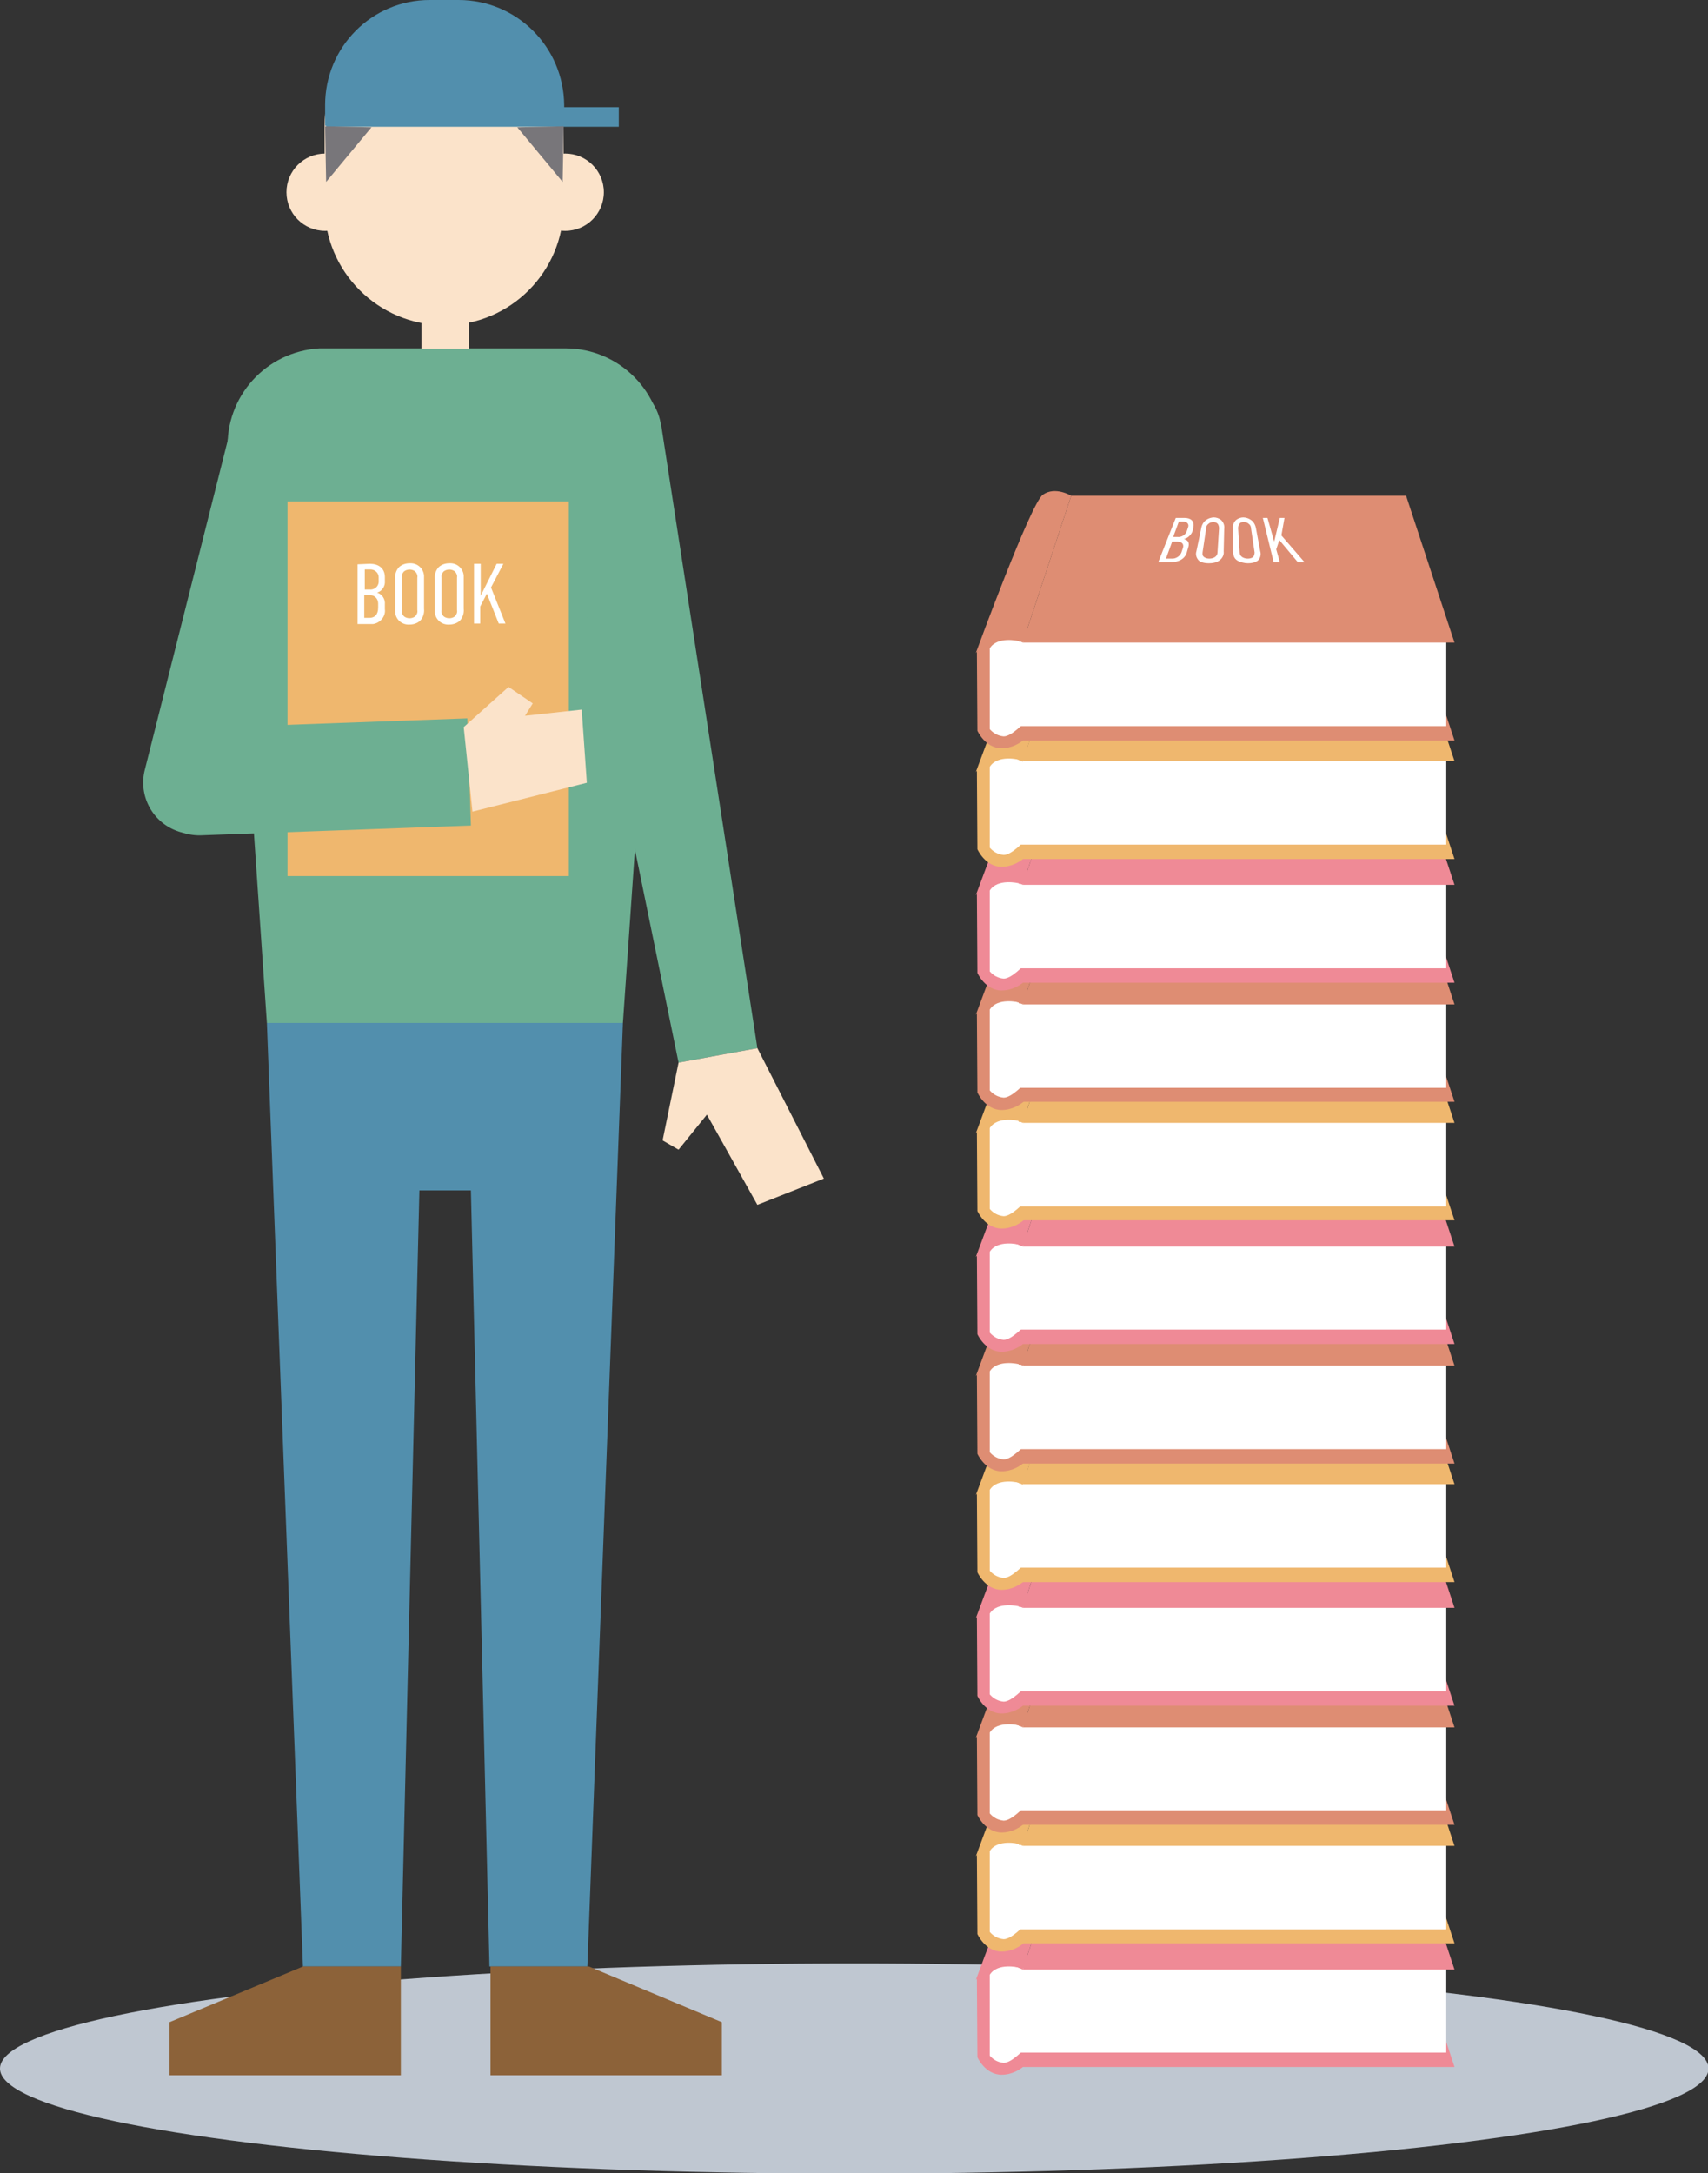<?xml version="1.0" encoding="utf-8"?>
<!-- Generator: Adobe Illustrator 21.1.0, SVG Export Plug-In . SVG Version: 6.00 Build 0)  -->
<svg version="1.1" id="レイヤー_2" xmlns="http://www.w3.org/2000/svg" xmlns:xlink="http://www.w3.org/1999/xlink" x="0px"
	 y="0px" viewBox="0 0 331.5 421.7" style="enable-background:new 0 0 331.5 421.7;" xml:space="preserve">
<rect x="0" y="0" width="331.5" height="421.7" fill="#333333" stroke="none"/>
<style type="text/css">
	.st0{fill:#BFC7D1;}
	.st1{fill:#6DAF92;}
	.st2{fill:#528FAD;}
	.st3{fill:#8C6239;}
	.st4{fill:#FBE3CA;}
	.st5{fill:#78767A;}
	.st6{fill:#EFB76E;}
	.st7{fill:#FFFFFF;}
	.st8{fill:#EF8A96;}
	.st9{fill:#DE8D73;}
</style>
<title>5アートボード 1</title>
<ellipse class="st0" cx="165.8" cy="401.4" rx="165.8" ry="20.4"/>
<path class="st1" d="M120.9,198.5H51.8L44.2,87.3C43.7,77,51.6,68.2,62,67.6c0.3,0,0.7,0,1,0h46.8c10.4,0,18.8,8.5,18.8,18.9
	c0,0.3,0,0.5,0,0.8L120.9,198.5z"/>
<path class="st2" d="M51.8,198.5l7,183.1h19L81.4,231h10L95,381.6h19l6.9-183.1H51.8z"/>
<path class="st3" d="M58.8,381.6l-25.9,10.8v10.3h44.9v-21.1H58.8z M114.3,381.6l25.8,10.8v10.3H95.2v-21.1H114.3z"/>
<path class="st1" d="M147,203.4l-15.3,2.8L107.1,86.1c-1.1-5.8,2.7-11.5,8.5-12.6c5.8-1.1,11.5,2.7,12.6,8.5c0,0.1,0,0.2,0.1,0.3
	L147,203.4z"/>
<path class="st4" d="M131.7,206.2l-3.1,15.1l3.1,1.8l5.5-6.8l9.8,17.5l12.9-5.1L147,203.4L131.7,206.2z M86.2,63.1
	C73.4,63.1,63,52.7,63,39.9V24.4C63,11.6,73.4,1.2,86.2,1.2s23.2,10.4,23.2,23.2c0,0,0,0,0,0v15.5c0,12.8-10.3,23.2-23.1,23.2
	C86.3,63.1,86.2,63.1,86.2,63.1z"/>
<path class="st4" d="M81.8,60.9H91v6.8h-9.2V60.9z"/>
<circle class="st4" cx="63.1" cy="37.3" r="7.5"/>
<circle class="st4" cx="109.7" cy="37.3" r="7.5"/>
<path class="st2" d="M63.3,20.8h56.8v3.8H63.3V20.8z"/>
<path class="st2" d="M89,0h-5.6C72.2,0,63.1,9.1,63.1,20.4c0,0,0,0,0,0v4h46.4v-4C109.4,9.1,100.3,0,89,0z"/>
<path class="st5" d="M63.1,24.5l0.2,10.8l8.8-10.6L63.1,24.5z M109.4,24.5l-0.2,10.8l-8.8-10.6L109.4,24.5z"/>
<path class="st1" d="M34.8,161.4c5.1,1.5,10.5-1.2,12.3-6.2l23.7-67.5c2.1-7-1.8-14.3-8.8-16.4c-6.9-2.1-14.2,1.8-16.4,8.6
	l-17.5,69.5C26.8,154.5,29.7,159.8,34.8,161.4z"/>
<path class="st6" d="M55.8,97.3h54.6V170H55.8V97.3z"/>
<path class="st1" d="M90.7,139.4l0.7,20.8l-52.5,1.9c-5.7,0.1-10.5-4.5-10.6-10.2c-0.1-5.6,4.2-10.2,9.8-10.6L90.7,139.4z"/>
<path class="st4" d="M91.7,157.5L90,141.1l8.7-7.8l4.7,3.2l-1.5,2.4l11-1.2l1,14.2L91.7,157.5z"/>
<path class="st7" d="M71.8,109.4c1.6,0,2.9,0.8,2.9,2.6v0.7c0.1,1-0.5,2-1.5,2.3c1,0.3,1.6,1.3,1.5,2.3v0.9c0.2,1.4-0.9,2.7-2.3,2.9
	c-0.2,0-0.4,0-0.6,0h-2.4v-11.6L71.8,109.4L71.8,109.4z M70.7,114.4h1c0.9,0.1,1.7-0.5,1.8-1.4c0-0.1,0-0.2,0-0.3V112
	c0-0.8-0.7-1.5-1.6-1.5c0,0-0.1,0-0.1,0h-1v3.9H70.7z M70.7,119.9h1c1,0,1.7-0.6,1.7-2v-0.8c0-0.9-0.7-1.6-1.5-1.6c0,0,0,0-0.1,0
	h-1.1L70.7,119.9z M76.7,112.4c-0.1-0.9,0.2-1.8,0.8-2.4c0.6-0.5,1.3-0.7,2-0.7c1.5-0.1,2.7,1,2.8,2.4c0,0.2,0,0.4,0,0.7v5.7
	c0.1,0.9-0.2,1.8-0.8,2.4c-0.6,0.5-1.3,0.7-2,0.7c-1.5,0.1-2.7-1-2.8-2.4c0-0.2,0-0.4,0-0.7V112.4z M81,112.1
	c0.1-0.4-0.1-0.9-0.4-1.2c-0.6-0.5-1.6-0.5-2.2,0c-0.3,0.3-0.5,0.8-0.4,1.2v6.3c-0.1,0.4,0.1,0.9,0.4,1.2c0.6,0.5,1.6,0.5,2.2,0
	c0.3-0.3,0.5-0.8,0.4-1.2V112.1z M84.4,112.4c-0.1-0.9,0.2-1.8,0.8-2.4c0.6-0.5,1.3-0.7,2-0.7c1.5-0.1,2.7,1,2.8,2.4
	c0,0.2,0,0.4,0,0.7v5.7c0.1,0.9-0.2,1.8-0.8,2.4c-0.6,0.5-1.3,0.7-2,0.7c-1.5,0.1-2.7-1-2.8-2.4c0-0.2,0-0.4,0-0.7V112.4z
	 M88.7,112.1c0.1-0.4-0.1-0.9-0.4-1.2c-0.6-0.5-1.6-0.5-2.2,0c-0.3,0.3-0.5,0.8-0.4,1.2v6.3c-0.1,0.4,0.1,0.9,0.4,1.2
	c0.6,0.5,1.6,0.5,2.2,0c0.3-0.3,0.5-0.8,0.4-1.2V112.1z M93.3,109.4v6.2l3.1-6.2h1.3l-2.4,4.6l2.8,7h-1.3l-2.3-5.8l-1.3,2.5v3.3H92
	v-11.6H93.3z"/>
<path class="st8" d="M282.3,401.1h-83.8l9.4-28.5h65L282.3,401.1z"/>
<path class="st8" d="M189.6,383.9l0.1,15.3c0,0,1.5,3.4,4.7,3.4c1.9,0,3.7-0.9,5-2.3l1.6-20.8C201,379.5,192.5,378.7,189.6,383.9
	L189.6,383.9z"/>
<path class="st7" d="M197.7,381.8c0,0-4.1-1-5.6,1.4v15.7c0.7,0.8,1.6,1.3,2.7,1.4c1.6,0,4.1-2.8,4.1-2.8L197.7,381.8z"/>
<path class="st7" d="M197.3,381.9h83.4v16.4h-83.4V381.9z"/>
<path class="st8" d="M282.3,382.2h-83.8l9.4-28.5h65L282.3,382.2z"/>
<path class="st8" d="M207.9,353.7c0,0-3.1-1.9-5.5-0.2s-13,30.7-13,30.7s4.1-4.6,9.1-2L207.9,353.7z"/>
<path class="st6" d="M282.3,377.1h-83.8l9.4-28.4h65L282.3,377.1z"/>
<path class="st6" d="M189.6,360l0.1,15.3c0,0,1.5,3.4,4.7,3.4c1.9,0,3.7-0.9,5-2.3l1.6-20.8C201,355.6,192.5,354.7,189.6,360
	L189.6,360z"/>
<path class="st7" d="M197.7,357.8c0,0-4.1-1-5.6,1.4v15.7c0.7,0.8,1.6,1.3,2.7,1.4c1.6,0,4.1-2.8,4.1-2.8L197.7,357.8z"/>
<path class="st7" d="M197.3,358h83.4v16.4h-83.4V358z"/>
<path class="st6" d="M282.3,358.2h-83.8l9.4-28.5h65L282.3,358.2z"/>
<path class="st6" d="M207.9,329.7c0,0-3.1-1.9-5.5-0.2s-13,30.7-13,30.7s4.1-4.6,9.1-2L207.9,329.7z"/>
<path class="st9" d="M282.3,354.1h-83.8l9.4-28.4h65L282.3,354.1z"/>
<path class="st9" d="M189.6,336.9l0.1,15.3c0,0,1.5,3.4,4.7,3.4c1.9,0,3.7-0.9,5-2.3l1.6-20.8C201,332.5,192.5,331.7,189.6,336.9
	L189.6,336.9z"/>
<path class="st7" d="M197.7,334.8c0,0-4.1-1-5.6,1.4v15.7c0.7,0.8,1.6,1.3,2.7,1.4c1.6,0,4.1-2.8,4.1-2.8L197.7,334.8z"/>
<path class="st7" d="M197.3,334.9h83.4v16.4h-83.4V334.9z"/>
<path class="st9" d="M282.3,335.2h-83.8l9.4-28.5h65L282.3,335.2z"/>
<path class="st9" d="M207.9,306.7c0,0-3.1-1.9-5.5-0.2s-13,30.7-13,30.7s4.1-4.6,9.1-2L207.9,306.7z"/>
<path class="st8" d="M282.3,331h-83.8l9.4-28.5h65L282.3,331z"/>
<path class="st8" d="M189.6,313.8l0.1,15.3c0,0,1.5,3.4,4.7,3.4c1.9,0,3.7-0.9,5-2.3l1.6-20.8C201,309.4,192.5,308.5,189.6,313.8
	L189.6,313.8z"/>
<path class="st7" d="M197.7,311.7c0,0-4.1-1-5.6,1.4v15.7c0.7,0.8,1.6,1.3,2.7,1.4c1.6,0,4.1-2.8,4.1-2.8L197.7,311.7z"/>
<path class="st7" d="M197.3,311.8h83.4v16.4h-83.4V311.8z"/>
<path class="st8" d="M282.3,312h-83.8l9.4-28.5h65L282.3,312z"/>
<path class="st8" d="M207.9,283.5c0,0-3.1-1.9-5.5-0.2s-13,30.7-13,30.7s4.1-4.6,9.1-2L207.9,283.5z"/>
<path class="st6" d="M282.3,307h-83.8l9.4-28.5h65L282.3,307z"/>
<path class="st6" d="M189.6,289.8l0.1,15.3c0,0,1.5,3.4,4.7,3.4c1.9,0,3.7-0.9,5-2.3l1.6-20.8C201,285.4,192.5,284.6,189.6,289.8
	L189.6,289.8z"/>
<path class="st7" d="M197.7,287.7c0,0-4.1-1-5.6,1.4v15.7c0.7,0.8,1.6,1.3,2.7,1.4c1.6,0,4.1-2.8,4.1-2.8L197.7,287.7z"/>
<path class="st7" d="M197.3,287.8h83.4v16.4h-83.4V287.8z"/>
<path class="st6" d="M282.3,288h-83.8l9.4-28.4h65L282.3,288z"/>
<path class="st6" d="M207.9,259.6c0,0-3.1-1.9-5.5-0.2s-13,30.7-13,30.7s4.1-4.6,9.1-2L207.9,259.6z"/>
<path class="st9" d="M282.3,284h-83.8l9.4-28.5h65L282.3,284z"/>
<path class="st9" d="M189.6,266.8l0.1,15.3c0,0,1.5,3.4,4.7,3.4c1.9,0,3.7-0.9,5-2.3l1.6-20.8C201,262.4,192.5,261.5,189.6,266.8
	L189.6,266.8z"/>
<path class="st7" d="M197.7,264.7c0,0-4.1-1-5.6,1.4v15.7c0.7,0.8,1.6,1.3,2.7,1.4c1.6,0,4.1-2.8,4.1-2.8L197.7,264.7z"/>
<path class="st7" d="M197.3,264.8h83.4v16.4h-83.4V264.8z"/>
<path class="st9" d="M282.3,265h-83.8l9.4-28.5h65L282.3,265z"/>
<path class="st9" d="M207.9,236.5c0,0-3.1-1.9-5.5-0.2s-13,30.7-13,30.7s4.1-4.6,9.1-2L207.9,236.5z"/>
<path class="st8" d="M282.3,260.8h-83.8l9.4-28.5h65L282.3,260.8z"/>
<path class="st8" d="M189.6,243.6l0.1,15.3c0,0,1.5,3.4,4.7,3.4c1.9,0,3.7-0.9,5-2.3l1.6-20.8C201,239.2,192.5,238.4,189.6,243.6
	L189.6,243.6z"/>
<path class="st7" d="M197.7,241.5c0,0-4.1-1-5.6,1.4v15.7c0.7,0.8,1.6,1.3,2.7,1.4c1.6,0,4.1-2.8,4.1-2.8L197.7,241.5L197.7,241.5z"
	/>
<path class="st7" d="M197.3,241.6h83.4V258h-83.4V241.6z"/>
<path class="st8" d="M282.3,241.9h-83.8l9.4-28.5h65L282.3,241.9z"/>
<path class="st8" d="M207.9,213.4c0,0-3.1-1.9-5.5-0.2s-13,30.7-13,30.7s4.1-4.6,9.1-2L207.9,213.4z"/>
<path class="st6" d="M282.3,236.8h-83.8l9.4-28.4h65L282.3,236.8z"/>
<path class="st6" d="M189.6,219.7l0.1,15.3c0,0,1.5,3.4,4.7,3.4c1.9,0,3.7-0.9,5-2.3l1.6-20.8C201,215.3,192.5,214.4,189.6,219.7
	L189.6,219.7z"/>
<path class="st7" d="M197.7,217.5c0,0-4.1-1-5.6,1.4v15.7c0.7,0.8,1.6,1.3,2.7,1.4c1.6,0,4.1-2.8,4.1-2.8L197.7,217.5L197.7,217.5z"
	/>
<path class="st7" d="M197.3,217.7h83.4v16.4h-83.4V217.7z"/>
<path class="st6" d="M282.3,217.9h-83.8l9.4-28.5h65L282.3,217.9z"/>
<path class="st6" d="M207.9,189.4c0,0-3.1-1.9-5.5-0.2s-13,30.7-13,30.7s4.1-4.6,9.1-2L207.9,189.4z"/>
<path class="st9" d="M282.3,213.8h-83.8l9.4-28.4h65L282.3,213.8z"/>
<path class="st9" d="M189.6,196.7l0.1,15.3c0,0,1.5,3.4,4.7,3.4c1.9,0,3.7-0.9,5-2.3l1.6-20.8C201,192.2,192.5,191.4,189.6,196.7
	L189.6,196.7z"/>
<path class="st7" d="M197.7,194.5c0,0-4.1-1-5.6,1.4v15.7c0.7,0.8,1.6,1.3,2.7,1.4c1.6,0,4.1-2.8,4.1-2.8L197.7,194.5L197.7,194.5z"
	/>
<path class="st7" d="M197.3,194.7h83.4v16.4h-83.4V194.7z"/>
<path class="st9" d="M282.3,194.9h-83.8l9.4-28.5h65L282.3,194.9z"/>
<path class="st9" d="M207.9,166.4c0,0-3.1-1.9-5.5-0.2s-13,30.7-13,30.7s4.1-4.6,9.1-2L207.9,166.4z"/>
<path class="st8" d="M282.3,190.7h-83.8l9.4-28.5h65L282.3,190.7z"/>
<path class="st8" d="M189.6,173.5l0.1,15.3c0,0,1.5,3.4,4.7,3.4c1.9,0,3.7-0.9,5-2.3l1.6-20.8C201,169.1,192.5,168.2,189.6,173.5
	L189.6,173.5z"/>
<path class="st7" d="M197.7,171.4c0,0-4.1-1-5.6,1.4v15.7c0.7,0.8,1.6,1.3,2.7,1.4c1.6,0,4.1-2.8,4.1-2.8L197.7,171.4L197.7,171.4z"
	/>
<path class="st7" d="M197.3,171.5h83.4v16.4h-83.4V171.5z"/>
<path class="st8" d="M282.3,171.7h-83.8l9.4-28.5h65L282.3,171.7z"/>
<path class="st8" d="M207.9,143.2c0,0-3.1-1.9-5.5-0.2s-13,30.7-13,30.7s4.1-4.6,9.1-2L207.9,143.2z"/>
<path class="st6" d="M282.3,166.7h-83.8l9.4-28.5h65L282.3,166.7z"/>
<path class="st6" d="M189.6,149.5l0.1,15.3c0,0,1.5,3.4,4.7,3.4c1.9,0,3.7-0.9,5-2.3l1.6-20.8C201,145.1,192.5,144.3,189.6,149.5
	L189.6,149.5z"/>
<path class="st7" d="M197.7,147.4c0,0-4.1-1-5.6,1.4v15.7c0.7,0.8,1.6,1.3,2.7,1.4c1.6,0,4.1-2.8,4.1-2.8L197.7,147.4L197.7,147.4z"
	/>
<path class="st7" d="M197.3,147.5h83.4v16.4h-83.4V147.5z"/>
<path class="st6" d="M282.3,147.7h-83.8l9.4-28.4h65L282.3,147.7z"/>
<path class="st6" d="M207.9,119.3c0,0-3.1-1.9-5.5-0.2s-13,30.7-13,30.7s4.1-4.6,9.1-2L207.9,119.3z"/>
<path class="st9" d="M282.3,143.7h-83.8l9.4-28.5h65L282.3,143.7z"/>
<path class="st9" d="M189.6,126.5l0.1,15.3c0,0,1.5,3.4,4.7,3.4c1.9,0,3.7-0.9,5-2.3l1.6-20.8C201,122.1,192.5,121.2,189.6,126.5
	L189.6,126.5z"/>
<path class="st7" d="M197.7,124.4c0,0-4.1-1-5.6,1.4v15.7c0.7,0.8,1.6,1.3,2.7,1.4c1.6,0,4.1-2.8,4.1-2.8L197.7,124.4z"/>
<path class="st7" d="M197.3,124.5h83.4v16.4h-83.4V124.5z"/>
<path class="st9" d="M282.3,124.7h-83.8l9.4-28.5h65L282.3,124.7z"/>
<path class="st9" d="M207.9,96.2c0,0-3.1-1.9-5.5-0.2s-13,30.7-13,30.7s4.1-4.6,9.1-2L207.9,96.2z"/>
<path class="st7" d="M229.9,100.5c1.2,0,2,0.6,1.7,1.9l-0.1,0.5c-0.2,0.8-0.9,1.5-1.7,1.7c1.1,0.3,1,1.1,0.8,1.7l-0.2,0.7
	c-0.1,0.5-0.6,2.1-3.3,2.1h-2.3l3.4-8.6H229.9L229.9,100.5z M227.7,104.2h0.8c0.9,0.1,1.7-0.5,1.9-1.3l0.2-0.6
	c0.2-0.5-0.1-1.1-1-1.1h-0.8L227.7,104.2L227.7,104.2z M226.3,108.4h1c1,0.1,1.9-0.6,2.1-1.5l0.2-0.6c0.2-0.6-0.1-1.2-1.1-1.2h-1
	L226.3,108.4z M233.1,102.7c0.1-0.7,0.4-1.4,1-1.8c0.4-0.3,1-0.5,1.5-0.5c0.5,0,1,0.2,1.4,0.5c0.5,0.5,0.7,1.1,0.6,1.8l-0.1,4.3
	c0.1,0.7-0.3,1.4-0.9,1.8c-0.6,0.4-1.3,0.5-2,0.5c-0.7,0-1.3-0.1-1.9-0.5c-0.5-0.5-0.7-1.2-0.5-1.8L233.1,102.7z M236.6,102.5
	c0-0.3-0.1-0.7-0.3-0.9c-0.2-0.2-0.5-0.3-0.8-0.3c-0.3,0-0.7,0.1-0.9,0.3c-0.3,0.2-0.5,0.5-0.5,0.9l-0.7,4.7c0,0.3-0.1,0.6,0.3,0.9
	c0.3,0.2,0.6,0.3,1,0.3c0.4,0,0.8-0.1,1.1-0.3c0.3-0.2,0.5-0.5,0.5-0.9L236.6,102.5L236.6,102.5z M239.3,102.7
	c-0.1-0.7,0.1-1.3,0.6-1.8c0.4-0.3,0.9-0.5,1.4-0.5c0.5,0,1.1,0.2,1.5,0.5c0.6,0.4,0.9,1.1,1,1.8l0.8,4.3c0.2,0.6,0,1.4-0.5,1.8
	c-0.6,0.4-1.2,0.5-1.9,0.5c-0.7,0-1.4-0.2-2-0.5c-0.8-0.5-0.8-1.1-0.9-1.8L239.3,102.7L239.3,102.7z M242.8,102.5
	c0-0.4-0.2-0.7-0.5-0.9c-0.2-0.2-0.6-0.3-0.9-0.3c-0.4,0-0.7,0.1-0.8,0.3c-0.2,0.2-0.3,0.6-0.3,0.9l0.3,4.7c0,0.4,0.2,0.7,0.5,0.9
	c0.3,0.2,0.7,0.3,1.1,0.3c0.4,0,0.7-0.1,1-0.3c0.2-0.2,0.3-0.6,0.3-0.9L242.8,102.5L242.8,102.5z M246,100.5l1.3,4.6l1.1-4.6h0.9
	l-0.6,3.4l4.5,5.2h-1.3l-3.6-4.3l-0.6,1.8l0.7,2.5h-1.2l-2.1-8.6H246L246,100.5z"/>
</svg>
